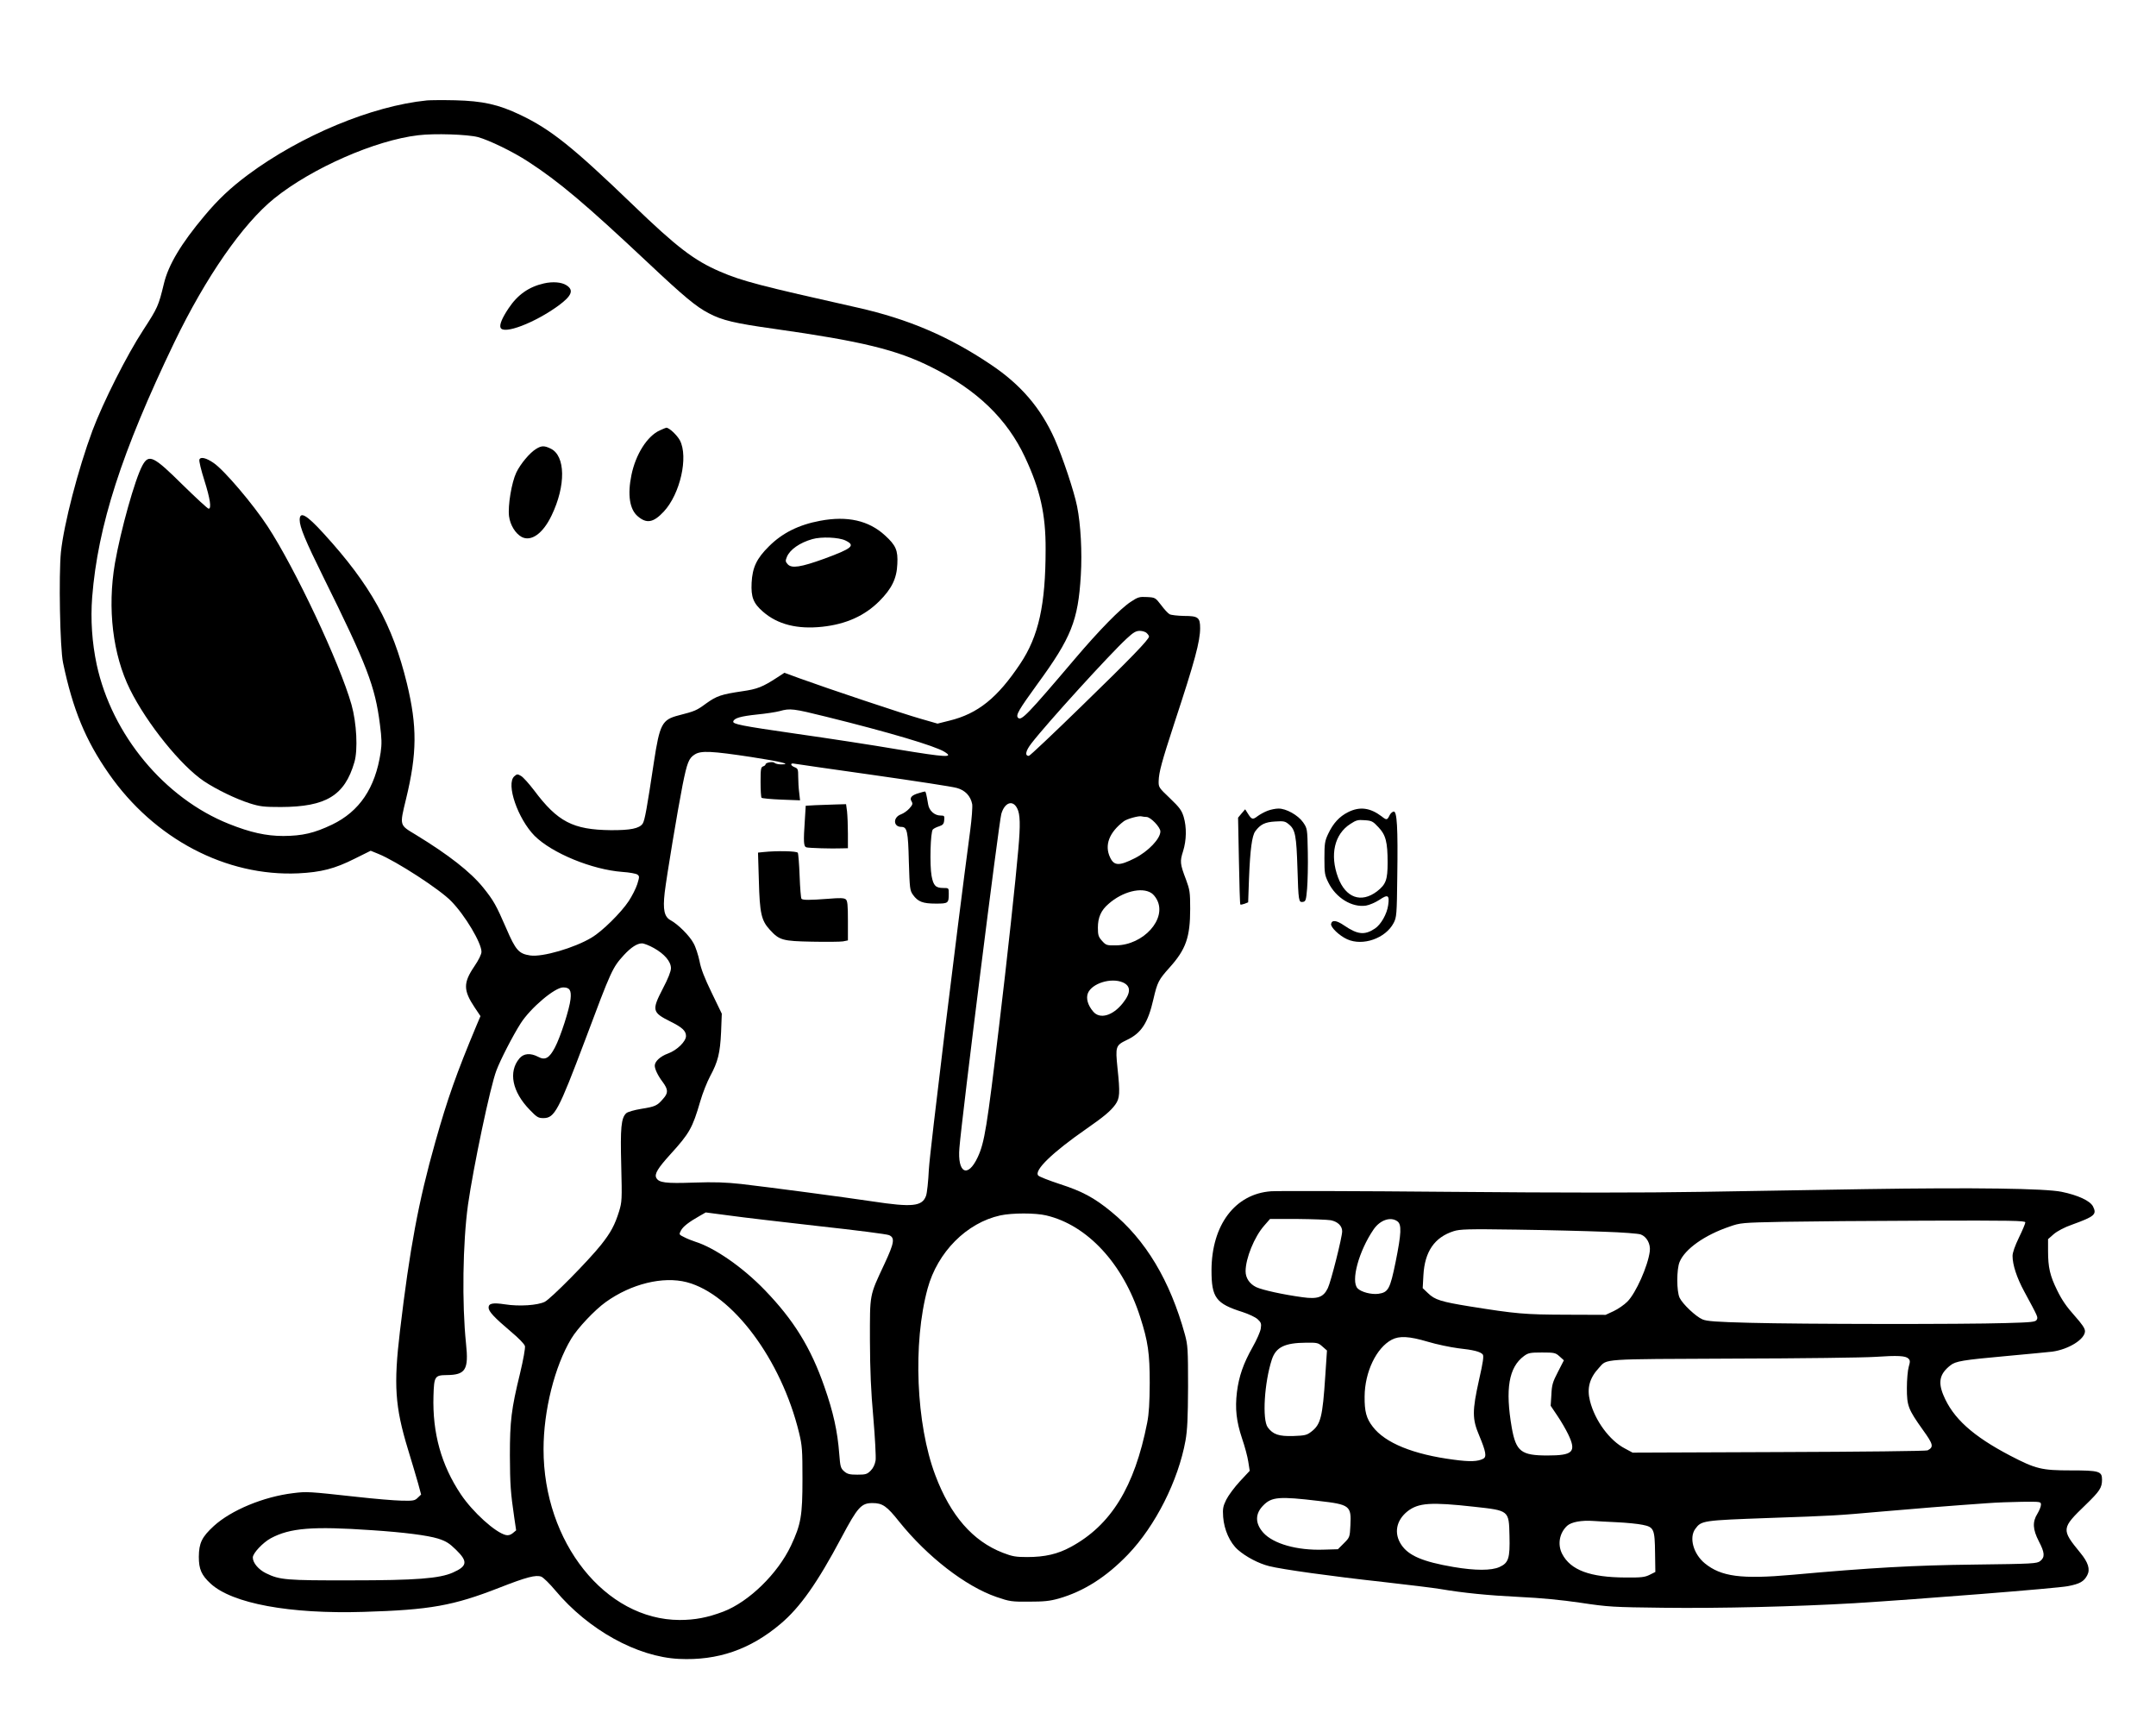 <?xml version="1.0" encoding="UTF-8" standalone="yes"?>
<svg version="1.0" xmlns="http://www.w3.org/2000/svg" width="1138pt" height="914pt" viewBox="0 0 1518 1219" preserveAspectRatio="xMidYMid meet">
  <g transform="translate(0,1219) scale(0.1,-0.1)" fill="#000000" stroke="none">
    <path d="M3005 11484 c-387 -39 -887 -247 -1260 -524 -122 -91 -210 -174 -306
-289 -164 -195 -254 -346 -285 -477 -38 -157 -44 -170 -144 -324 -118 -180
-284 -511 -359 -710 -102 -275 -201 -658 -222 -855 -16 -163 -7 -676 15 -780
69 -329 158 -545 322 -780 320 -460 826 -725 1334 -702 161 8 256 32 397 103
l113 56 54 -22 c126 -51 433 -250 513 -333 98 -100 213 -294 213 -356 0 -18
-19 -57 -51 -104 -78 -115 -77 -168 3 -288 l41 -61 -28 -66 c-141 -337 -204
-515 -290 -820 -119 -421 -180 -750 -249 -1332 -45 -378 -35 -531 56 -830 28
-91 60 -200 72 -242 l21 -78 -23 -22 c-21 -21 -31 -23 -115 -21 -51 1 -193 13
-317 27 -339 37 -349 38 -445 26 -209 -25 -437 -120 -559 -231 -85 -78 -105
-120 -106 -217 0 -87 18 -129 83 -189 152 -140 556 -215 1077 -199 468 14 631
43 958 171 189 74 255 91 293 77 15 -6 59 -49 99 -97 232 -277 576 -468 871
-482 272 -13 501 66 714 246 138 116 260 289 430 609 114 214 139 242 218 242
71 0 101 -21 189 -132 197 -245 466 -454 684 -529 93 -32 107 -34 229 -33 105
0 146 4 210 22 177 51 335 152 487 310 193 201 354 520 405 802 13 75 17 156
18 380 0 265 -2 291 -22 366 -105 381 -277 668 -520 866 -118 97 -204 143
-359 193 -79 26 -148 53 -154 61 -31 36 101 163 340 329 121 84 169 124 202
169 33 45 35 82 16 260 -15 150 -13 158 66 196 102 48 149 120 187 287 28 121
37 137 114 223 115 128 145 213 145 414 0 116 -3 133 -29 204 -43 112 -44 129
-21 201 24 77 26 168 4 242 -14 45 -28 65 -96 130 -79 75 -81 78 -80 122 2 63
21 133 112 412 143 433 180 572 180 664 0 75 -14 86 -112 86 -46 1 -92 6 -103
12 -11 6 -38 35 -60 65 -40 52 -42 53 -99 56 -53 3 -64 0 -115 -34 -72 -47
-221 -199 -391 -399 -337 -397 -379 -440 -402 -417 -18 18 5 56 136 237 239
327 287 447 306 766 10 165 -1 359 -26 484 -21 106 -101 345 -158 475 -98 219
-239 384 -452 526 -295 198 -580 319 -934 399 -687 154 -815 187 -970 254
-182 78 -305 172 -615 471 -421 405 -575 529 -791 632 -155 74 -265 98 -459
103 -88 2 -178 1 -200 -1z m360 -258 c80 -22 247 -103 354 -173 217 -141 401
-296 846 -714 250 -235 336 -307 425 -353 94 -50 183 -71 462 -110 615 -87
862 -147 1107 -270 319 -159 532 -364 658 -634 107 -228 146 -402 145 -647 0
-391 -49 -613 -179 -807 -160 -240 -298 -351 -498 -400 l-84 -21 -118 34
c-118 33 -653 212 -854 285 l-106 39 -49 -32 c-104 -68 -142 -83 -247 -98
-149 -22 -181 -33 -255 -86 -68 -50 -78 -54 -194 -84 -117 -30 -133 -61 -174
-329 -49 -325 -64 -410 -79 -433 -23 -34 -86 -47 -225 -46 -266 3 -374 59
-540 281 -36 47 -77 93 -92 101 -24 14 -28 14 -47 -3 -60 -54 25 -299 143
-419 123 -122 404 -238 619 -254 48 -3 95 -12 104 -18 16 -12 16 -16 0 -68
-10 -31 -37 -84 -60 -119 -54 -82 -188 -214 -261 -257 -121 -73 -348 -139
-433 -126 -80 12 -102 36 -169 192 -71 163 -88 194 -162 286 -90 111 -244 231
-475 372 -116 70 -114 61 -68 252 78 321 79 511 6 813 -101 414 -255 693 -586
1055 -121 133 -169 160 -169 96 0 -50 41 -148 167 -403 308 -622 364 -768 398
-1036 13 -101 14 -137 5 -199 -38 -250 -149 -414 -342 -507 -126 -60 -208 -79
-343 -80 -121 0 -233 25 -383 85 -454 181 -824 627 -931 1121 -33 155 -44 317
-32 475 40 503 207 1021 578 1793 223 462 482 835 705 1015 265 213 711 409
1013 444 114 14 347 6 420 -13z m4709 -3492 c9 -8 16 -19 16 -24 0 -20 -131
-156 -472 -487 -199 -194 -367 -353 -374 -353 -30 0 -23 35 18 88 107 139 549
625 669 736 48 45 67 56 94 56 18 0 41 -7 49 -16z m-2255 -589 c441 -109 764
-205 830 -246 71 -43 14 -40 -325 16 -181 31 -502 80 -714 110 -396 57 -454
69 -447 88 7 23 53 36 166 48 62 6 134 17 160 24 74 21 96 18 330 -40z m-524
-284 c208 -32 283 -51 204 -51 -19 0 -40 5 -46 11 -11 11 -63 2 -63 -11 0 -5
-8 -11 -17 -14 -16 -5 -18 -20 -18 -110 0 -57 3 -107 7 -111 4 -4 66 -10 139
-13 l132 -5 -6 54 c-4 30 -7 80 -7 112 0 52 -2 58 -25 67 -31 12 -33 32 -2 25
12 -2 263 -39 557 -80 294 -42 558 -82 587 -91 59 -16 97 -57 108 -114 3 -19
-3 -102 -14 -185 -98 -735 -284 -2261 -291 -2385 -4 -85 -13 -169 -20 -187
-27 -75 -97 -82 -380 -39 -194 29 -713 98 -920 122 -112 12 -189 15 -335 10
-198 -7 -246 -1 -264 33 -15 27 11 69 99 166 134 147 156 186 210 372 17 59
49 139 70 178 55 102 70 162 77 310 l5 130 -71 147 c-51 105 -76 169 -86 224
-9 42 -27 99 -42 125 -28 53 -109 133 -160 161 -46 24 -57 74 -43 196 14 116
90 574 126 757 32 159 44 189 86 215 44 28 119 24 403 -19z m1867 -361 c21
-40 23 -116 8 -285 -17 -203 -80 -786 -136 -1250 -85 -710 -102 -817 -150
-920 -70 -150 -144 -113 -129 65 18 221 278 2292 295 2351 23 81 81 102 112
39z m910 -60 c29 0 98 -72 98 -102 0 -51 -85 -140 -179 -188 -111 -56 -147
-55 -175 5 -41 86 -7 176 97 255 23 17 107 40 125 34 8 -2 23 -4 34 -4z m35
-536 c13 -8 30 -29 39 -47 71 -135 -95 -319 -289 -321 -65 -1 -70 1 -98 32
-25 28 -29 40 -29 93 0 71 22 122 75 167 98 87 234 121 302 76z m-3503 -387
c75 -42 120 -95 120 -142 0 -22 -20 -73 -58 -145 -78 -151 -74 -166 54 -230
83 -41 110 -66 110 -102 0 -38 -63 -100 -126 -123 -55 -20 -94 -56 -94 -86 0
-24 23 -72 56 -115 39 -53 40 -77 3 -118 -42 -49 -55 -55 -155 -71 -48 -8 -94
-21 -104 -30 -37 -33 -43 -104 -36 -370 6 -239 5 -255 -15 -321 -30 -96 -58
-149 -127 -236 -91 -114 -351 -377 -396 -401 -50 -25 -180 -34 -281 -18 -85
13 -115 7 -115 -23 0 -27 39 -69 157 -169 54 -45 95 -87 99 -102 3 -14 -11
-94 -35 -194 -61 -250 -71 -334 -71 -576 1 -206 5 -261 31 -439 l13 -88 -24
-20 c-16 -13 -32 -17 -49 -13 -74 18 -232 161 -316 286 -138 206 -201 432
-193 694 4 136 9 145 92 146 134 1 157 37 137 223 -29 280 -23 708 14 976 38
266 157 833 200 945 28 75 116 246 171 332 69 108 240 253 299 253 46 0 59
-20 52 -83 -7 -68 -71 -267 -110 -340 -39 -75 -69 -92 -117 -66 -55 29 -103
25 -133 -11 -79 -94 -51 -235 73 -362 50 -52 60 -58 96 -58 79 0 106 52 294
550 185 494 192 509 273 598 50 54 93 82 127 82 14 0 52 -15 84 -33z m3300
-241 c59 -25 60 -73 2 -146 -71 -90 -162 -116 -209 -60 -38 44 -52 94 -37 130
29 69 162 110 244 76z m-2134 -1717 c256 -28 476 -56 490 -63 42 -19 37 -53
-33 -203 -107 -229 -102 -205 -102 -538 1 -216 7 -355 24 -545 12 -140 19
-275 16 -299 -5 -29 -16 -54 -35 -73 -25 -25 -35 -28 -94 -28 -53 0 -70 4 -92
23 -25 22 -28 32 -35 123 -12 159 -42 295 -105 474 -95 273 -215 468 -419 679
-155 161 -353 298 -490 341 -22 7 -57 21 -78 32 -37 18 -37 19 -23 46 15 29
57 61 133 104 l42 24 168 -22 c92 -13 377 -46 633 -75z m1596 76 c290 -68 542
-340 662 -716 55 -171 67 -254 67 -464 -1 -140 -5 -214 -18 -280 -89 -452
-255 -721 -538 -874 -92 -50 -182 -71 -307 -71 -79 0 -104 4 -171 30 -212 82
-369 262 -476 547 -135 358 -159 928 -54 1313 70 257 275 463 512 515 83 18
248 18 323 0z m-2531 -470 c322 -84 666 -545 791 -1060 22 -91 24 -121 24
-326 0 -257 -10 -318 -81 -469 -93 -197 -296 -395 -476 -464 -111 -42 -200
-59 -308 -59 -523 1 -959 547 -958 1203 0 270 78 583 195 777 44 74 166 203
243 258 180 129 403 183 570 140z m-2215 -1746 c225 -15 389 -36 464 -59 56
-18 79 -32 127 -79 84 -82 80 -115 -22 -160 -94 -42 -260 -55 -719 -55 -456
-1 -501 3 -597 50 -53 26 -93 73 -93 111 0 30 71 105 126 135 136 73 293 86
714 57z"/>
    <path d="M3830 10196 c-106 -24 -185 -79 -249 -175 -45 -67 -65 -115 -57 -136
19 -52 242 33 410 156 92 68 108 108 54 142 -34 22 -96 27 -158 13z"/>
    <path d="M4645 9161 c-88 -40 -169 -168 -199 -313 -29 -140 -13 -244 45 -292
62 -53 110 -44 182 33 116 124 175 385 114 502 -20 37 -76 90 -96 89 -3 0 -24
-9 -46 -19z"/>
    <path d="M3775 9031 c-45 -27 -111 -106 -140 -167 -33 -70 -60 -232 -51 -307
8 -62 45 -122 89 -146 67 -35 150 24 211 152 101 210 98 420 -7 470 -45 22
-65 21 -102 -2z"/>
    <path d="M1404 8956 c-4 -9 12 -75 35 -147 41 -130 51 -199 30 -199 -7 0 -89
76 -184 169 -204 202 -237 218 -282 136 -53 -97 -153 -456 -194 -690 -54 -318
-15 -642 106 -887 119 -240 359 -538 522 -647 89 -59 224 -124 321 -155 73
-23 100 -26 220 -26 318 1 449 81 517 315 26 87 16 277 -20 405 -83 293 -397
960 -591 1256 -103 157 -306 396 -380 446 -52 36 -92 45 -100 24z"/>
    <path d="M5775 8525 c-151 -28 -267 -86 -361 -180 -87 -86 -116 -148 -122
-256 -5 -102 12 -145 80 -204 103 -90 242 -125 418 -106 167 18 298 77 401
180 88 88 123 160 127 262 5 96 -10 131 -87 201 -114 105 -265 139 -456 103z
m178 -139 c72 -35 49 -55 -149 -128 -166 -60 -230 -70 -258 -39 -16 18 -17 24
-6 51 21 52 91 101 180 126 63 18 186 13 233 -10z"/>
    <path d="M6470 6608 c-51 -14 -68 -33 -52 -58 10 -17 8 -24 -15 -50 -14 -16
-41 -35 -60 -42 -57 -21 -54 -88 3 -88 41 0 48 -31 53 -245 6 -189 7 -202 29
-233 35 -49 70 -62 160 -62 89 0 92 2 92 71 0 39 0 39 -38 39 -54 0 -70 16
-83 85 -14 77 -8 310 9 327 7 7 27 17 44 22 27 9 34 17 36 44 3 29 1 32 -26
32 -42 0 -80 34 -87 78 -13 76 -17 92 -23 91 -4 0 -23 -5 -42 -11z"/>
    <path d="M5744 6523 l-71 -4 -6 -97 c-11 -160 -9 -190 11 -196 18 -5 178 -10
250 -7 l42 1 0 103 c0 56 -3 126 -6 155 l-7 52 -71 -2 c-39 -1 -103 -4 -142
-5z"/>
    <path d="M5376 6193 l-39 -4 6 -197 c6 -230 17 -281 78 -347 67 -73 89 -79
297 -83 100 -2 198 -1 217 2 l35 7 0 138 c0 112 -3 141 -15 151 -12 10 -41 11
-123 4 -133 -10 -179 -10 -189 0 -4 4 -10 76 -13 159 -3 84 -9 158 -13 165 -8
12 -144 15 -241 5z"/>
    <path d="M8926 6484 c-22 -8 -53 -25 -71 -38 -35 -27 -42 -25 -69 18 l-19 30
-25 -29 -25 -30 6 -303 c3 -167 7 -306 10 -308 2 -3 16 0 30 5 l25 10 6 168
c8 203 21 300 44 332 36 49 69 65 140 69 62 4 71 2 99 -22 43 -36 51 -81 58
-307 7 -234 9 -241 38 -237 20 3 23 11 30 93 4 50 7 165 5 257 -3 167 -4 167
-33 210 -36 51 -120 98 -174 97 -20 0 -54 -7 -75 -15z"/>
    <path d="M9492 6474 c-62 -31 -106 -79 -141 -154 -23 -49 -26 -67 -26 -170 0
-106 2 -120 28 -172 53 -108 166 -177 265 -162 24 4 66 22 95 41 59 40 71 33
61 -37 -8 -62 -51 -138 -94 -166 -72 -48 -122 -42 -216 22 -54 37 -86 41 -92
11 -5 -23 59 -84 113 -108 110 -50 270 6 327 114 21 40 23 57 26 331 5 343 -2
459 -26 454 -9 -2 -22 -13 -28 -26 -17 -35 -21 -36 -56 -8 -81 61 -154 71
-236 30z m213 -106 c52 -54 65 -105 65 -249 0 -122 -12 -154 -75 -203 -111
-84 -220 -46 -274 98 -59 159 -26 305 87 377 41 27 54 30 101 26 49 -3 58 -8
96 -49z"/>
    <path d="M13130 3820 c-294 -5 -809 -13 -1144 -19 -423 -7 -968 -7 -1780 0
-644 6 -1209 7 -1256 4 -254 -18 -419 -237 -420 -556 0 -193 31 -235 218 -294
43 -14 91 -36 107 -51 24 -22 27 -31 22 -65 -3 -22 -29 -81 -58 -132 -64 -113
-96 -204 -110 -316 -14 -116 -4 -206 36 -326 19 -55 39 -129 44 -164 l10 -64
-69 -74 c-38 -41 -81 -99 -96 -129 -23 -47 -26 -63 -22 -122 7 -90 47 -181
104 -231 57 -50 147 -97 220 -115 90 -23 443 -72 799 -111 176 -20 358 -42
405 -50 165 -28 337 -45 560 -56 149 -7 295 -21 430 -41 193 -29 227 -31 580
-35 398 -5 932 8 1345 32 454 28 1429 105 1504 120 85 16 114 33 137 77 22 42
7 90 -49 158 -135 165 -134 172 38 338 99 96 115 120 115 177 0 59 -20 65
-220 65 -205 0 -246 10 -425 103 -266 139 -405 265 -472 427 -39 94 -25 151
49 209 37 30 86 38 394 66 153 14 299 28 324 31 116 16 230 88 230 144 0 20
-20 49 -75 111 -53 59 -88 109 -120 175 -52 105 -65 163 -65 280 l0 82 41 36
c25 21 76 48 128 66 160 58 176 72 147 129 -21 39 -104 78 -220 102 -116 24
-610 31 -1386 19z m-3760 -219 c49 -10 80 -40 80 -78 0 -41 -79 -355 -101
-400 -31 -64 -71 -79 -178 -64 -140 19 -283 51 -326 71 -47 23 -75 64 -75 112
0 91 62 243 131 321 l41 47 191 0 c106 -1 212 -5 237 -9z m468 -7 c32 -22 29
-84 -12 -288 -39 -190 -51 -213 -122 -223 -49 -6 -119 12 -145 38 -50 50 8
263 112 415 45 66 119 92 167 58z m4422 -8 c0 -8 -20 -56 -45 -107 -28 -58
-45 -106 -45 -129 0 -62 29 -152 82 -250 100 -185 98 -181 88 -200 -8 -15 -35
-18 -221 -23 -287 -9 -1434 -8 -1799 2 -234 6 -303 11 -333 24 -47 20 -140
108 -161 152 -22 45 -22 202 0 253 37 90 176 189 351 248 76 27 87 28 378 34
165 3 616 7 1003 8 603 2 702 0 702 -12z m-2965 -66 c127 -4 242 -13 257 -19
43 -16 70 -67 64 -118 -13 -104 -98 -295 -158 -355 -22 -22 -65 -52 -97 -67
l-56 -26 -280 1 c-291 1 -349 6 -680 59 -197 32 -243 46 -290 92 l-38 36 5 91
c9 166 78 267 213 310 44 14 98 16 440 11 215 -3 494 -10 620 -15z m-1243
-774 c63 -19 160 -39 214 -46 110 -12 157 -24 174 -44 8 -11 2 -55 -26 -177
-49 -221 -49 -277 1 -394 47 -113 54 -150 28 -163 -38 -20 -94 -22 -205 -7
-287 37 -486 118 -573 233 -45 58 -58 107 -57 212 1 173 83 343 191 400 54 28
121 25 253 -14z m-741 -34 l32 -28 -12 -180 c-19 -290 -32 -341 -99 -392 -31
-24 -45 -27 -126 -30 -102 -3 -143 11 -180 61 -40 55 -24 316 29 478 29 87 91
117 242 118 77 1 85 -1 114 -27z m1669 -69 l31 -28 -42 -82 c-37 -71 -43 -92
-46 -160 l-5 -78 47 -70 c26 -38 60 -97 76 -130 60 -125 35 -150 -146 -150
-185 0 -221 28 -251 196 -47 272 -21 425 86 504 30 22 43 25 127 25 87 0 95
-2 123 -27z m2457 -16 c12 -12 13 -21 2 -58 -7 -24 -13 -91 -13 -149 0 -126 9
-149 112 -294 74 -103 79 -121 34 -145 -10 -5 -464 -10 -1047 -12 l-1030 -4
-54 29 c-108 56 -211 196 -246 334 -23 90 -4 162 64 235 59 64 2 60 946 64
473 1 921 7 995 12 163 11 217 8 237 -12z m-4152 -1002 c219 -25 230 -34 223
-171 -4 -84 -5 -86 -46 -127 l-42 -42 -104 -3 c-184 -6 -350 41 -421 119 -59
66 -59 134 0 193 59 60 113 64 390 31z m5085 -27 c0 -13 -12 -41 -25 -63 -36
-58 -33 -110 10 -194 42 -80 44 -112 10 -139 -23 -18 -49 -20 -462 -25 -428
-5 -731 -22 -1284 -72 -359 -32 -501 -13 -616 81 -80 66 -112 180 -67 242 43
59 51 60 519 77 462 16 474 17 790 45 201 18 501 42 745 59 63 5 175 9 248 10
131 1 132 1 132 -21z m-3990 -14 c246 -27 244 -25 248 -204 4 -158 -6 -191
-70 -220 -57 -26 -171 -26 -324 0 -217 37 -317 80 -368 157 -53 80 -36 171 44
235 77 60 164 66 470 32z m1005 -109 c66 -3 147 -11 180 -18 80 -16 86 -29 88
-200 l2 -132 -40 -20 c-34 -17 -59 -20 -170 -19 -250 1 -387 52 -446 166 -34
66 -20 147 35 198 30 27 101 40 186 34 25 -2 99 -6 165 -9z"/>
  </g>
</svg>
